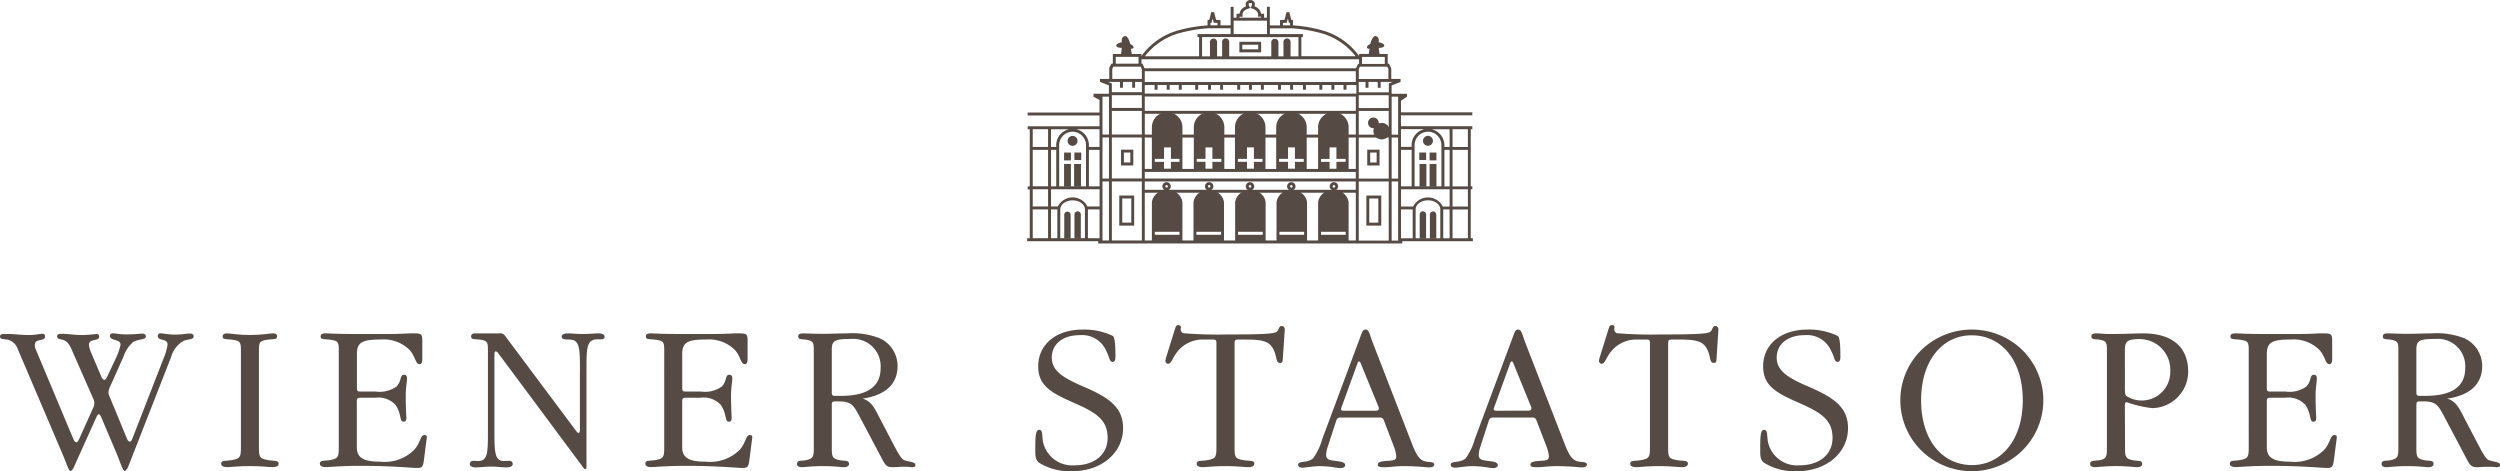 <svg xmlns="http://www.w3.org/2000/svg" width="251.432" height="47.397" viewBox="0 0 251.432 47.397"><defs><style>.a{fill:#554b44;}</style></defs><g transform="translate(-433.059 -630.999)"><path fill="none" d="M439.415,13.194a1228.454,1228.454,0,1,1,.005-.005h-.005m0-1.368a.537.537,0,1,0,.538.539.537.537,0,0,0-.538-.539h0" transform="translate(107 631)"/><path class="a" d="M440.037,16.642H438.8v-1.59h1.24Zm-.944-.3h.646v-1h-.646Z" transform="translate(107 631)"/><path class="a" d="M440.126,22.69h-1.5V19.666h1.5Zm-1.2-.3h.91V19.962h-.91Z" transform="translate(107 631)"/><rect class="a" width="1.464" height="0.296" transform="translate(556.059 644.537)"/><rect class="a" width="1.511" height="0.296" transform="translate(551.81 644.537)"/><path class="a" d="M443.387,19.165a.423.423,0,1,1,.421-.427h0a.425.425,0,0,1-.421.424m0-.55a.126.126,0,1,0,.126.125.127.127,0,0,0-.126-.125" transform="translate(107 631)"/><path class="a" d="M447.67,19.165a.423.423,0,1,1,.421-.426h0a.426.426,0,0,1-.421.424m0-.55a.126.126,0,1,0,.125.125.126.126,0,0,0-.125-.125" transform="translate(107 631)"/><path class="a" d="M464.187,13.194a.83.83,0,1,0,0-.005m0-1.368a.537.537,0,1,0,.534.539.538.538,0,0,0-.534-.539" transform="translate(107 631)"/><path class="a" d="M464.806,16.642h-1.24v-1.59h1.24Zm-.945-.3h.649v-1h-.649Z" transform="translate(107 631)"/><path class="a" d="M464.977,22.69h-1.5V19.666h1.5Zm-1.206-.3h.909V19.962h-.909Z" transform="translate(107 631)"/><rect class="a" width="1.464" height="0.296" transform="translate(560.08 644.537)"/><rect class="a" width="1.509" height="0.296" transform="translate(564.281 644.537)"/><path class="a" d="M460.214,19.166a.424.424,0,1,1,.423-.425.415.415,0,0,1-.4.424h-.02m0-.55a.126.126,0,1,0,.126.126.127.127,0,0,0-.126-.126" transform="translate(107 631)"/><path class="a" d="M455.932,19.166a.424.424,0,1,1,.422-.425.425.425,0,0,1-.422.425m0-.55a.126.126,0,1,0,.125.126.126.126,0,0,0-.125-.126" transform="translate(107 631)"/><path class="a" d="M451.773,19.166a.424.424,0,1,1,.423-.425.424.424,0,0,1-.423.425h0m0-.55a.126.126,0,1,0,.126.126.127.127,0,0,0-.126-.126" transform="translate(107 631)"/><path class="a" d="M451.782,4.206h-1.075V5.26h2.188V4.206m-.295.756H451V4.5h1.6Z" transform="translate(107 631)"/><path class="a" d="M443.443,19.146a1.4,1.4,0,0,0-1.536,1.184v3.93h3.072V20.33a1.4,1.4,0,0,0-1.536-1.184M442.2,23.315h2.481v.3H442.2Z" transform="translate(107 631)"/><path class="a" d="M447.624,19.146a1.4,1.4,0,0,0-1.533,1.189v3.926h3.069V20.335a1.4,1.4,0,0,0-1.536-1.189m-1.24,4.169h2.48v.3h-2.48Z" transform="translate(107 631)"/><path class="a" d="M460.159,19.146a1.393,1.393,0,0,0-1.534,1.184v3.93h3.068V20.33a1.393,1.393,0,0,0-1.534-1.184m-1.24,4.169h2.48v.3h-2.48Z" transform="translate(107 631)"/><path class="a" d="M455.977,19.146a1.4,1.4,0,0,0-1.535,1.189v3.926h3.071V20.335a1.4,1.4,0,0,0-1.536-1.189m-1.24,4.169h2.48v.3h-2.48Z" transform="translate(107 631)"/><path class="a" d="M451.814,19.146a1.4,1.4,0,0,0-1.534,1.188V24.26h3.069V20.334a1.4,1.4,0,0,0-1.535-1.188m-.125,4.466h-1.117v-.3h2.48v.3Z" transform="translate(107 631)"/><path class="a" d="M447.748,5.765V4.294a.362.362,0,0,1,.716-.109.4.4,0,0,1,0,.109V5.765" transform="translate(107 631)"/><path class="a" d="M448.971,5.765V4.294a.361.361,0,1,1,.713-.109.4.4,0,0,1,0,.109V5.765" transform="translate(107 631)"/><path class="a" d="M434.431,14.167a.5.5,0,1,1-.5-.5.5.5,0,0,1,.5.5" transform="translate(107 631)"/><rect class="a" width="0.689" height="0.788" transform="translate(540.077 646.342)"/><rect class="a" width="0.688" height="2.292" transform="translate(540.076 647.491)"/><rect class="a" width="0.689" height="2.292" transform="translate(541.086 647.491)"/><rect class="a" width="0.689" height="0.75" transform="translate(541.113 646.338)"/><path class="a" d="M443.443,11.277a1.523,1.523,0,0,0-1.537,1.5v4.369h3.073V12.777a1.524,1.524,0,0,0-1.537-1.5m.378,5v.693h-.692v-.693H442.2v-.3h.931V14.82h.692v1.158h.86v.3Z" transform="translate(107 631)"/><path class="a" d="M447.658,11.277a1.524,1.524,0,0,0-1.534,1.512v4.343h3.069V12.786a1.526,1.526,0,0,0-1.537-1.512m.338,5v.693H447.3v-.693h-.883v-.3h.883V14.82h.692v1.158h.9v.3Z" transform="translate(107 631)"/><path class="a" d="M433.093,24V21.586a.322.322,0,0,1,.643,0V24" transform="translate(107 631)"/><path class="a" d="M434.119,24V21.585a.322.322,0,0,1,.642-.044V24" transform="translate(107 631)"/><path class="a" d="M455.854,5.765V4.294a.362.362,0,0,0-.712-.133l0,.021a.35.35,0,0,0,0,.112V5.765" transform="translate(107 631)"/><path class="a" d="M454.635,5.765V4.294a.364.364,0,0,0-.719-.105.371.371,0,0,0,0,.105V5.765" transform="translate(107 631)"/><path class="a" d="M469.172,14.167a.5.5,0,1,0,0-.007v.007" transform="translate(107 631)"/><rect class="a" width="0.687" height="0.788" transform="translate(576.838 646.342)"/><rect class="a" width="0.688" height="2.292" transform="translate(576.839 647.491)"/><rect class="a" width="0.69" height="2.292" transform="translate(575.826 647.491)"/><rect class="a" width="0.689" height="0.75" transform="translate(575.799 646.338)"/><path class="a" d="M460.159,11.277a1.52,1.52,0,0,0-1.535,1.5v4.369h3.07V12.776a1.523,1.523,0,0,0-1.535-1.5m.307,5v.7h-.688v-.7h-.859v-.295h.859V14.821h.688v1.153h.933v.295Z" transform="translate(107 631)"/><path class="a" d="M473.977,23.957V19.035h.16v-.3h-.16V12.992h.16v-.3h-7.178V11.6h7.175v-.3h-7.175V10.133l.607-.41V9.431h-1.549V8.589l.9-.351v-.3h-.933V6.9l-.217-.5h-.143V5.428H464.8l-.077-.617s.528.021.557-.216-.572-.353-.572-.353.134-.466-.248-.6-.588.778-.588.778-.354.165-.336.341.262.136.262.136l-.078.529h-.976v.2a6.859,6.859,0,0,0-3.474-2.509,14.442,14.442,0,0,0-3.174-.567V2h-.173l-.19-.773h-.286l-.209.778-.447.012v.537H453.77V.682h-.293v1.1h-.286v-.4h-.306a.835.835,0,0,0-.265-.512,1.4,1.4,0,0,0-.386-.238.632.632,0,0,0,.025-.308.48.48,0,0,0-.909,0,.631.631,0,0,0,.027.308,1.374,1.374,0,0,0-.389.238.836.836,0,0,0-.262.512h-.308v.4h-.292V.682h-.3V2.55h-1.017V2.017L448.365,2l-.206-.779h-.287L447.683,2h-.174v.553a14.489,14.489,0,0,0-3.174.566,6.8,6.8,0,0,0-3.474,2.513v-.2h-.98L439.8,4.9s.248.033.263-.14-.331-.339-.331-.339-.208-.91-.589-.779-.252.6-.252.6-.6.114-.566.352.557.215.557.215l-.076.62h-.827V6.4h-.146l-.212.435v1.1h-.935v.3l.9.352v.841h-1.551v.3l.606.324v1.261h-7.226v.3h7.225V12.7h-7.225V13h.21v5.745h-.21v.3h.21V23.96h-.264v.3h7.149v.226h30.581v-.229h7.1v-.3M431.762,13h1.808a1.65,1.65,0,0,0-1.286,1.6v.18h-.521Zm2.169.248a1.354,1.354,0,0,1,1.351,1.353v4.141h-2.7V14.6a1.355,1.355,0,0,1,1.353-1.354m-2.169,1.827h.522v3.666h-.522Zm-.3,8.882h-1.542V21.058h1.541Zm0-3.193h-1.542V19.035h1.541Zm0-2.026h-1.542V15.072h1.541Zm0-3.96h-1.542V12.994h1.541Zm.932,9.18h-.635V21.058h.635Zm2.782,0h-2.487v-2.9c0-.5.559-.905,1.241-.905s1.24.406,1.24.905v2.9Zm1.465,0h-1.171V21.059h1.171Zm0-3.192h-1.218a1.67,1.67,0,0,0-2.977,0h-.686V19.035h4.884v1.727Zm0-2.027h-1.071V15.072h1.071Zm0-3.959h-1.07v-.181a1.654,1.654,0,0,0-1.284-1.607h2.351v1.786Zm.946,9.407h-.652V18.249h.65Zm0-6.231h-.652V13.826h.65Zm0-4.422h-.652V9.724h.65Zm29.369-.542h2.351a1.654,1.654,0,0,0-1.284,1.6v.181h-1.067Zm2.716.252a1.355,1.355,0,0,1,1.351,1.353v4.141h-2.7V14.6a1.354,1.354,0,0,1,1.351-1.353m-2.715,1.827h1.07v3.666h-1.07Zm-3.92-9.351h2.29v.706h-2.29Zm-.215.981h2.754l.111.231v1.01h-2.977V6.955Zm-7.737-4.4.378-.009.115-.433.108.436h.109v.252h-.714V2.3Zm-1.315.543H456a14.67,14.67,0,0,1,3.172.558A6.737,6.737,0,0,1,462.4,5.654h-5.459V3.724h.153v-.3h-3.317V2.842Zm-3.06-1.166h.323l-.019-.166a.528.528,0,0,1,.171-.423,1.23,1.23,0,0,1,.429-.23l.19-.056-.1-.166a.414.414,0,0,1-.062-.257c.014-.084.111-.084.149-.084h.038c.029,0,.127,0,.14.084a.412.412,0,0,1-.058.256L451.8.8l.188.056a1.251,1.251,0,0,1,.426.23.535.535,0,0,1,.175.424l-.023.165h.324v.1h-2.181v-.1Zm-.585.4h3.352V3.428h-3.352Zm1.656,1.651h4.861v1.93h-9.691V3.724ZM447.8,2.293h.11l.105-.435.118.432.378.009v.249H447.8V2.293ZM444.43,3.4a14.744,14.744,0,0,1,3.162-.559h2.233v.585H446.5v.3h.154V5.656H441.2A6.7,6.7,0,0,1,444.43,3.4m-6.156,2.316h2.29V6.4h-2.29ZM440.9,24.181h-3.018V18.249h3.013Zm0-6.231h-3.018V13.827h3.013Zm0-4.423h-3.018V11.154h3.013Zm0-2.671h-3.018V9.576h3.013Zm0-1.582h-3.018V8.393l-.384-.154h1.2v.587h.3V8.239h.926v.587h.294V8.239h.681V9.278Zm0-1.337h-2.978v-1l.106-.232h2.756l.111.253.005.035Zm21.519,16.245H441.192v-4.8h21.223Zm0-5.095H441.192V18.25h21.223v.837Zm0-1.134H441.192v-.665h21.223v.665Zm0-4.423h-.9v.3h.9V16.99H441.192V13.827h.105v.007h.792v-.3h-.755v-.006h-.14V11.446h21.224v2.088Zm0-2.38H441.192V9.711h21.223Zm0-1.737H441.192V8.545h.986v.477h.3V8.545h.918v.477h.3V8.545h.916v.477h.3V8.545h1.35v.477h.3V8.545h.992v.477h.3V8.545h.918v.477h.295V8.545h1.421v.477h.3V8.545h.881v.477h.3V8.545h.9v.477h.3V8.545h1.425v.477h.294V8.545h.919v.477h.3V8.545h.992v.477h.3V8.545h1.35v.477h.3V8.545h.914v.477h.3V8.545h.916v.477h.3V8.545h.992v.873Zm0-1.17H441.192V7.16h21.223V8.243Zm.02-1.376H441.164l-.194-.458h-.108V5.957h21.882v.47h-.107Zm3.288,17.327h-3.015V18.249h3.012Zm0-6.231h-3.015v-4.13l3.012-.005Zm0-4.422h-3.015V11.154h3.012Zm0-2.673h-3.015V9.576h3.012Zm0-1.581h-3.015V8.242h.68V8.83h.3V8.242h.931V8.83h.294V8.242h1.2l-.378.147v.893Zm.946,14.907h-.652V18.249h.649Zm0-6.231h-.652V13.832h.649Zm0-4.422h-.652V9.723h.649Zm1.465,10.421h-1.175v-2.9h1.171Zm2.782,0h-2.487V21.051c0-.5.556-.905,1.24-.905s1.24.406,1.24.905v2.908Zm.934,0h-.644v-2.9h.638Zm0-3.193h-.69a1.67,1.67,0,0,0-2.977,0h-1.221V19.032h4.887v1.737Zm0-2.025h-.524V15.073h.524Zm0-3.961h-.527V14.6A1.65,1.65,0,0,0,470.04,13h1.809Zm1.834,9.18h-1.541V21.068h1.541Zm0-3.192h-1.541V19.034h1.541Zm0-2.026h-1.541V15.073h1.541Zm0-3.961h-1.541V12.993h1.541Z" transform="translate(107 631)"/><path class="a" d="M455.943,11.277a1.524,1.524,0,0,0-1.534,1.511v4.344h3.07V12.786a1.526,1.526,0,0,0-1.536-1.512m.353,5v.693H455.6v-.693h-.9v-.3h.9V14.82h.692v1.158h.888v.3Z" transform="translate(107 631)"/><path class="a" d="M451.8,11.277a1.527,1.527,0,0,0-1.538,1.512v4.343h3.069V12.786a1.523,1.523,0,0,0-1.531-1.512m.366,5v.693h-.693v-.693h-.915v-.3h.915V14.82h.693v1.158h.865v.3Z" transform="translate(107 631)"/><path class="a" d="M470.51,24V21.586a.324.324,0,0,0-.323-.322.32.32,0,0,0-.32.32V24" transform="translate(107 631)"/><path class="a" d="M469.484,24V21.585a.321.321,0,0,0-.642-.029V24" transform="translate(107 631)"/><path class="a" d="M326.872,34.169c-.448-.086-.813-.022-.813-.324,0-.171.131-.257.407-.257h.513c.513,0,1.2.107,1.985.107.683,0,1.111-.126,1.345-.126.189,0,.278.083.278.277,0,.532-1.026.149-1.026.833a1.037,1.037,0,0,0,.082.426l3.78,9.015c.106.235.213.363.3.363.108,0,.193-.107.3-.342l1.432-3.183a.856.856,0,0,0,.083-.407.741.741,0,0,0-.041-.32l-2.048-4.654c-.276-.64-.447-1.11-.917-1.345-.32-.15-.727-.064-.727-.406,0-.216.151-.256.491-.256.556,0,1.261.126,2.091.126a12.875,12.875,0,0,0,1.345-.107c.214,0,.3.083.3.257,0,.532-1.025.149-1.025.833a2.593,2.593,0,0,0,.236.832l1,2.352c.083.212.213.341.319.341.083,0,.194-.13.3-.363l.81-1.732a6.534,6.534,0,0,0,.513-1.429c0-.62-1.066-.364-1.066-.9,0-.172.106-.256.3-.256.235,0,.7.106,1.345.106.9,0,1.4-.083,1.577-.083.259,0,.387.109.387.278,0,.384-.7.235-1.282.578a3.394,3.394,0,0,0-.977,1.489l-1.347,3.012a1.426,1.426,0,0,0-.151.579.664.664,0,0,0,.043.234l1.814,4.4c.083.193.194.3.3.3.083,0,.173-.126.258-.342l3.1-7.97a5.784,5.784,0,0,0,.426-1.448c0-.661-.982-.321-.982-.877,0-.172.106-.256.3-.256.236,0,.7.127,1.411.127s1.214-.109,1.511-.109c.255,0,.383.109.383.277,0,.365-.532.258-1.024.471a2.658,2.658,0,0,0-1.236,1.6l-4.29,10.961c-.126.343-.3.513-.382.513-.194,0-.364-.662-.877-1.9l-1.493-3.522c-.083-.194-.171-.28-.248-.28s-.126.083-.216.257l-2.224,4.934c-.147.364-.3.513-.383.513-.213,0-.362-.683-.9-1.9l-4.442-10.42a1.433,1.433,0,0,0-.939-.874" transform="translate(107 631)"/><path class="a" d="M349.579,34.19c-.7-.125-1.134.021-1.134-.364,0-.165.151-.3.406-.3.385,0,1.153.166,2.347.166s1.964-.166,2.348-.166c.256,0,.384.126.384.3,0,.385-.426.236-1.13.364-.619.106-.7.257-.7,1v9.785c0,.983.063,1.154.918,1.3.6.107,1.066-.02,1.066.363,0,.213-.213.342-.6.342-.363,0-1.111-.106-2.285-.106s-1.942.106-2.3.106c-.385,0-.6-.125-.6-.342,0-.384.47-.256,1.072-.363.854-.149.917-.32.917-1.3V35.194c0-.744-.083-.9-.7-1" transform="translate(107 631)"/><path class="a" d="M359.439,34.19c-.726-.125-1.134.021-1.134-.364,0-.213.17-.3.512-.3.188,0,1.067.063,2.646.063h3.758c1.109,0,1.856-.063,2.2-.063h.15c.811,0,.961.019.961.726v1.837c0,.365-.082.535-.277.535-.426,0-.406-.792-1.026-1.453a3.7,3.7,0,0,0-2.86-1.026c-1.834,0-2.413.256-2.413,1.453v3.333c0,.426.044.448.429.448h1.449a2.948,2.948,0,0,0,2.114-.512c.533-.579.3-1.174.744-1.174.213,0,.3.108.3.385,0,.321-.126.9-.126,1.709,0,1.345.063,2.092.063,2.223,0,.276-.083.4-.277.4-.449,0-.17-.725-.81-1.685A2.336,2.336,0,0,0,363.81,40h-1.5c-.3,0-.364.083-.364.384v4.594c0,1.07.686,1.452,2.348,1.452a4.214,4.214,0,0,0,3.391-1.159c.662-.7.641-1.516,1.045-1.516.19,0,.258.064.258.214a2.332,2.332,0,0,1-.044.343l-.256,2.008c-.082.619-.188.744-.682.744-.533,0-2.457-.214-5.719-.214-1.9,0-3.075.125-3.479.125-.364,0-.58-.125-.58-.342,0-.384.45-.257,1.026-.363.811-.148.876-.319.876-1.3V35.194c0-.725-.064-.9-.7-1" transform="translate(107 631)"/><path class="a" d="M384.385,37.181c0-1.773-.022-2.628-.556-2.927-.447-.234-1.279.064-1.279-.406,0-.189.213-.32.617-.32s.9.064,1.494.064c.662,0,1.173-.064,1.579-.064s.62.107.62.342c0,.171-.108.256-.343.256h-.34c-1.089,0-1.135.77-1.135,2.95v9.952a.145.145,0,0,1-.141.15h-.006c-.04,0-.1-.063-.188-.171l-8.561-11.514a.3.3,0,0,0-.235-.149c-.106,0-.126.126-.126.363v7.521c0,2.284.021,3.137.982,3.137.107,0,.279-.019.513-.019a.314.314,0,0,1,.343.284.557.557,0,0,1,0,.058c0,.19-.236.32-.643.32s-.9-.082-1.473-.082c-.662,0-1.193.082-1.571.082-.406,0-.621-.13-.621-.32,0-.235.126-.342.385-.342.214,0,.342.019.447.019.941,0,.984-.788.984-2.881v-8.29c0-.683-.043-.9-.6-1.005-.683-.125-1.089.022-1.089-.362,0-.166.126-.3.362-.3h2.434a.614.614,0,0,1,.639.277l7.1,9.505c.126.171.214.236.257.236.082,0,.148-.107.148-.3V37.588" transform="translate(107 631)"/><path class="a" d="M392.151,34.19c-.725-.125-1.134.021-1.134-.364,0-.213.171-.3.514-.3.188,0,1.07.063,2.646.063h3.758c1.108,0,1.856-.063,2.2-.063h.15c.811,0,.961.019.961.726v1.837c0,.365-.083.535-.278.535-.426,0-.4-.792-1.023-1.453a3.7,3.7,0,0,0-2.86-1.026c-1.835,0-2.412.256-2.412,1.453v3.333c0,.426.043.448.426.448h1.452a2.945,2.945,0,0,0,2.113-.512c.533-.579.3-1.174.744-1.174.214,0,.3.108.3.385,0,.321-.126.9-.126,1.709,0,1.345.063,2.092.063,2.223,0,.276-.083.4-.277.4-.447,0-.171-.725-.81-1.685A2.342,2.342,0,0,0,396.526,40h-1.492c-.3,0-.363.083-.363.384v4.594c0,1.07.683,1.452,2.347,1.452a4.234,4.234,0,0,0,3.4-1.159c.661-.7.64-1.516,1.044-1.516.189,0,.255.064.255.214a2.327,2.327,0,0,1-.041.343l-.255,2.008c-.083.619-.193.744-.683.744-.534,0-2.456-.214-5.719-.214-1.9,0-3.074.125-3.479.125-.363,0-.579-.125-.579-.342,0-.384.448-.257,1.025-.363.81-.148.876-.319.876-1.3V35.194c0-.725-.063-.9-.706-1" transform="translate(107 631)"/><path class="a" d="M409.716,40.727v4.252c0,.94.021,1.134.791,1.3.512.108.939-.042.939.406,0,.17-.191.3-.512.3-.3,0-.983-.109-2.114-.109s-1.857.109-2.113.109c-.32,0-.49-.125-.49-.3,0-.448.406-.3.916-.406.745-.172.769-.385.769-1.3V35.194c0-.682-.042-.877-.6-1-.579-.13-.958.021-.958-.364,0-.213.147-.3.468-.3.426,0,1.109.043,2.026.043.7,0,1.512-.043,2.37-.043a7.588,7.588,0,0,1,3.331.491,3.065,3.065,0,0,1,1.791,2.778c0,1.82-1.2,2.949-3.523,3.29.9.255,1.241,1,1.774,2.05l1.172,2.243c.6,1.135.94,1.794,1.26,1.9.641.212,1.111.171,1.111.489,0,.172-.109.215-.344.215-.125,0-.34-.043-.661-.043-.662,0-1.112.043-1.3.043-.554,0-.7-.194-.981-.7l-2.308-4.356c-.616-1.154-.809-1.56-2.134-1.56h-.32c-.3,0-.361.063-.361.362m.917-.918c2.668,0,3.991-.939,3.991-2.776a2.751,2.751,0,0,0-2.535-2.949,2.806,2.806,0,0,0-.41,0c-1.665,0-1.963.15-1.963,1.09v4.273c0,.3.063.362.361.362Z" transform="translate(107 631)"/><path class="a" d="M433.853,47.391a5.813,5.813,0,0,1-3.289-.854c-.363-.275-.384-.661-.384-1.3,0-1.369.021-2.009.4-2.009s.256.579.386,1.241a3,3,0,0,0,3.157,2.328c2.069,0,3.332-1.131,3.332-2.755,0-1.88-1.219-2.583-3.565-3.61-2.243-.982-3.416-1.731-3.416-3.591,0-2.179,1.772-3.695,4.461-3.695a6.613,6.613,0,0,1,3.051.642c.189.149.256.833.256,2.092,0,.344-.083.513-.278.513-.339,0-.3-.447-.638-1.087a2.643,2.643,0,0,0-2.668-1.6c-1.731,0-2.818.918-2.818,2.243,0,1.385,1.152,2.067,3.415,3.032,2.456,1.071,3.756,2.068,3.756,4.08,0,2.457-2.134,4.335-5.166,4.335" transform="translate(107 631)"/><path class="a" d="M450.224,34.511V44.978c0,.984.043,1.154.9,1.3.6.107,1.088-.02,1.088.361,0,.216-.235.344-.618.344-.364,0-1.11-.106-2.284-.106s-1.941.106-2.3.106c-.384,0-.6-.126-.6-.344,0-.381.47-.248,1.071-.361.855-.149.917-.32.917-1.3V34.511c0-.3-.063-.364-.361-.364h-.983a3.249,3.249,0,0,0-2.627,1.281c-.492.642-.555,1.158-.9,1.158a.294.294,0,0,1-.258-.321,2.4,2.4,0,0,1,.108-.448l.853-2.733c.082-.256.13-.385.341-.385.193,0,.257.063.257.256,0,.044-.022.064-.022.108a.431.431,0,0,0,.257.448,42.994,42.994,0,0,0,4.4.126c3.052,0,4.7-.043,4.973-.256.278-.19.214-.6.533-.6a.326.326,0,0,1,.3.347v.08l-.2,2.949c-.023.256-.064.342-.277.342-.45,0-.277-.618-.661-1.366-.428-.855-1.175-.983-2.86-.983h-.683c-.3,0-.363.064-.363.363" transform="translate(107 631)"/><path class="a" d="M460.854,41.988a.4.4,0,0,0-.4.3l-.833,2.564a3.052,3.052,0,0,0-.191.874c0,.428.234.537.744.6.767.107,1.173.129,1.173.47,0,.15-.171.28-.47.28-.363,0-1.066-.194-2.068-.194-.744,0-1.343.15-1.793.15-.256,0-.4-.126-.4-.279,0-.47.917-.126,1.512-.661a6.247,6.247,0,0,0,.918-1.945l3.906-10.488c.126-.32.189-.513.448-.513.363,0,.406.492.683,1.219L468,44.465c.406,1.045.705,1.667,1.216,1.878.448.192,1.089.022,1.089.386,0,.165-.171.276-.513.276-.3,0-1.152-.126-2.519-.126-.9,0-1.494.108-1.814.108-.556,0-.832,0-.832-.257,0-.278.362-.343,1.025-.385.618-.043.832-.063.832-.471a3.385,3.385,0,0,0-.236-.96l-1.022-2.668a.388.388,0,0,0-.344-.258m-.426-.684c.17,0,.276-.083.276-.235a.26.26,0,0,0-.02-.126l-1.8-4.4c-.043-.126-.106-.193-.172-.193s-.106.043-.148.173l-1.623,4.466a.551.551,0,0,0-.042.149c0,.108.083.172.235.172Z" transform="translate(107 631)"/><path class="a" d="M476.2,41.988a.407.407,0,0,0-.4.3l-.833,2.564a3.117,3.117,0,0,0-.188.874c0,.428.235.537.744.6.768.107,1.174.129,1.174.47,0,.15-.17.28-.471.28-.361,0-1.066-.194-2.068-.194-.745,0-1.345.15-1.793.15-.256,0-.406-.126-.406-.279,0-.47.92-.126,1.512-.661a6.2,6.2,0,0,0,.918-1.945l3.906-10.488c.125-.32.189-.513.448-.513.364,0,.406.492.682,1.22l3.928,10.1c.4,1.045.7,1.667,1.216,1.878.448.192,1.088.022,1.088.386,0,.165-.171.276-.513.276-.3,0-1.158-.126-2.521-.126-.9,0-1.493.108-1.813.108-.553,0-.832,0-.832-.257,0-.278.361-.343,1.024-.385.619-.043.832-.063.832-.471a3.385,3.385,0,0,0-.236-.96l-1.024-2.668a.384.384,0,0,0-.34-.258M479.8,41.3c.171,0,.278-.083.278-.235a.248.248,0,0,0-.022-.126l-1.793-4.4c-.042-.125-.106-.192-.165-.192s-.109.042-.15.172l-1.622,4.466a.518.518,0,0,0-.044.15c0,.107.083.171.236.171Z" transform="translate(107 631)"/><path class="a" d="M493.829,34.511V44.978c0,.984.042,1.154.9,1.3.6.107,1.086-.02,1.086.361,0,.216-.234.344-.616.344-.363,0-1.111-.106-2.285-.106s-1.94.106-2.3.106c-.384,0-.6-.126-.6-.344,0-.381.467-.248,1.066-.361.855-.149.919-.32.919-1.3V34.511c0-.3-.063-.364-.364-.364h-.982a3.252,3.252,0,0,0-2.625,1.281c-.491.642-.554,1.158-.894,1.158a.294.294,0,0,1-.259-.321,2.379,2.379,0,0,1,.108-.448l.855-2.733c.083-.256.126-.385.341-.385.192,0,.258.063.258.256,0,.044-.023.064-.023.108a.431.431,0,0,0,.256.448,43,43,0,0,0,4.4.126c3.053,0,4.7-.043,4.976-.256.278-.19.214-.6.535-.6a.324.324,0,0,1,.3.346v.08l-.189,2.947c-.023.257-.063.341-.278.341-.448,0-.276-.617-.661-1.365-.425-.856-1.172-.983-2.858-.983H494.2c-.3,0-.363.064-.363.363" transform="translate(107 631)"/><path class="a" d="M506.76,47.391a5.818,5.818,0,0,1-3.29-.854c-.361-.275-.381-.661-.381-1.3,0-1.369.02-2.009.4-2.009s.256.579.384,1.241a2.993,2.993,0,0,0,3.157,2.328c2.069,0,3.332-1.131,3.332-2.755,0-1.88-1.215-2.583-3.565-3.61-2.24-.982-3.415-1.731-3.415-3.591,0-2.179,1.773-3.695,4.46-3.695a6.611,6.611,0,0,1,3.053.642c.19.149.257.833.257,2.092,0,.344-.082.513-.277.513-.341,0-.3-.447-.641-1.087a2.644,2.644,0,0,0-2.667-1.6c-1.731,0-2.819.918-2.819,2.243,0,1.385,1.152,2.067,3.414,3.032,2.457,1.071,3.758,2.068,3.758,4.08,0,2.457-2.135,4.335-5.166,4.335" transform="translate(107 631)"/><path class="a" d="M529.238,45.51a7.241,7.241,0,0,1-9.732,0,7.1,7.1,0,0,1-.484-10.025c.154-.165.316-.331.484-.483a7.3,7.3,0,0,1,9.732,0,7.1,7.1,0,0,1,.486,10.022c-.154.169-.316.332-.486.486m.256-5.255c0-4.038-2.15-6.534-5.143-6.534-2.923,0-5.08,2.518-5.08,6.534s2.135,6.517,5.124,6.517c2.9,0,5.1-2.5,5.1-6.517" transform="translate(107 631)"/><path class="a" d="M539.78,44.978c0,.9.018,1.153.767,1.3.556.126.959-.041.959.407,0,.17-.189.3-.509.3-.3,0-.984-.11-2.115-.11s-1.856.11-2.112.11c-.32,0-.5-.126-.5-.3,0-.448.406-.3.962-.407.725-.126.725-.448.725-1.3V35.191c0-.68-.043-.873-.6-1-.579-.129-.96.021-.96-.363,0-.214.149-.3.492-.3.387,0,.831.064,1.344.064,1.471,0,2.582-.064,3.371-.064,2.945,0,4.526,1.406,4.526,3.843a3.679,3.679,0,0,1-3.63,3.674,11.886,11.886,0,0,1-2.564-.6c-.15,0-.171.126-.171.405m0-1.9c0,.47,0,.769.188.9a2.866,2.866,0,0,0,4.375-2.5,3.08,3.08,0,0,0-2.912-3.242L541.3,34.1c-1.281,0-1.536.235-1.536,1.071Z" transform="translate(107 631)"/><path class="a" d="M551.516,34.19c-.725-.125-1.135.021-1.135-.364,0-.213.174-.3.514-.3.193,0,1.075.063,2.646.063H557.3c1.112,0,1.86-.063,2.2-.063h.149c.812,0,.964.019.964.726v1.837c0,.365-.087.535-.28.535-.426,0-.4-.792-1.024-1.453a3.7,3.7,0,0,0-2.859-1.026c-1.836,0-2.411.256-2.411,1.453v3.333c0,.426.043.448.425.448h1.449a2.944,2.944,0,0,0,2.113-.512c.533-.579.3-1.174.745-1.174.215,0,.3.108.3.385,0,.321-.126.9-.126,1.709,0,1.345.064,2.092.064,2.223,0,.276-.083.4-.279.4-.448,0-.165-.725-.81-1.685A2.333,2.333,0,0,0,555.888,40H554.4c-.3,0-.361.083-.361.384v4.594c0,1.07.681,1.452,2.346,1.452a4.219,4.219,0,0,0,3.392-1.159c.661-.7.64-1.516,1.044-1.516.193,0,.256.064.256.214a2.819,2.819,0,0,1-.04.343l-.258,2.008c-.083.619-.19.744-.681.744-.535,0-2.455-.214-5.72-.214-1.9,0-3.073.125-3.48.125-.362,0-.579-.125-.579-.342,0-.384.448-.257,1.024-.363.814-.148.876-.319.876-1.3V35.194c0-.725-.063-.9-.705-1" transform="translate(107 631)"/><path class="a" d="M569.081,40.727v4.252c0,.94.021,1.134.789,1.3.514.108.941-.042.941.406,0,.17-.194.3-.513.3-.3,0-.983-.109-2.112-.109s-1.859.109-2.115.109c-.319,0-.49-.125-.49-.3,0-.448.406-.3.919-.406.744-.172.767-.385.767-1.3V35.194c0-.682-.044-.877-.6-1-.579-.13-.959.021-.959-.364,0-.213.15-.3.469-.3.427,0,1.108.043,2.029.043.7,0,1.512-.043,2.369-.043a7.581,7.581,0,0,1,3.33.491A3.066,3.066,0,0,1,575.7,36.8c0,1.82-1.2,2.949-3.521,3.29.9.255,1.24,1,1.77,2.05l1.174,2.243c.6,1.135.94,1.794,1.26,1.9.638.212,1.11.171,1.11.489,0,.172-.108.215-.343.215-.126,0-.34-.043-.662-.043-.661,0-1.109.043-1.3.043-.555,0-.705-.194-.983-.7L571.9,41.926c-.618-1.154-.809-1.56-2.134-1.56h-.32c-.3,0-.362.063-.362.362M570,39.81c2.67,0,3.991-.939,3.991-2.776a2.749,2.749,0,0,0-2.536-2.948,2.792,2.792,0,0,0-.409,0c-1.667,0-1.965.149-1.965,1.09v4.273c0,.3.064.362.363.362Z" transform="translate(107 631)"/></g></svg>